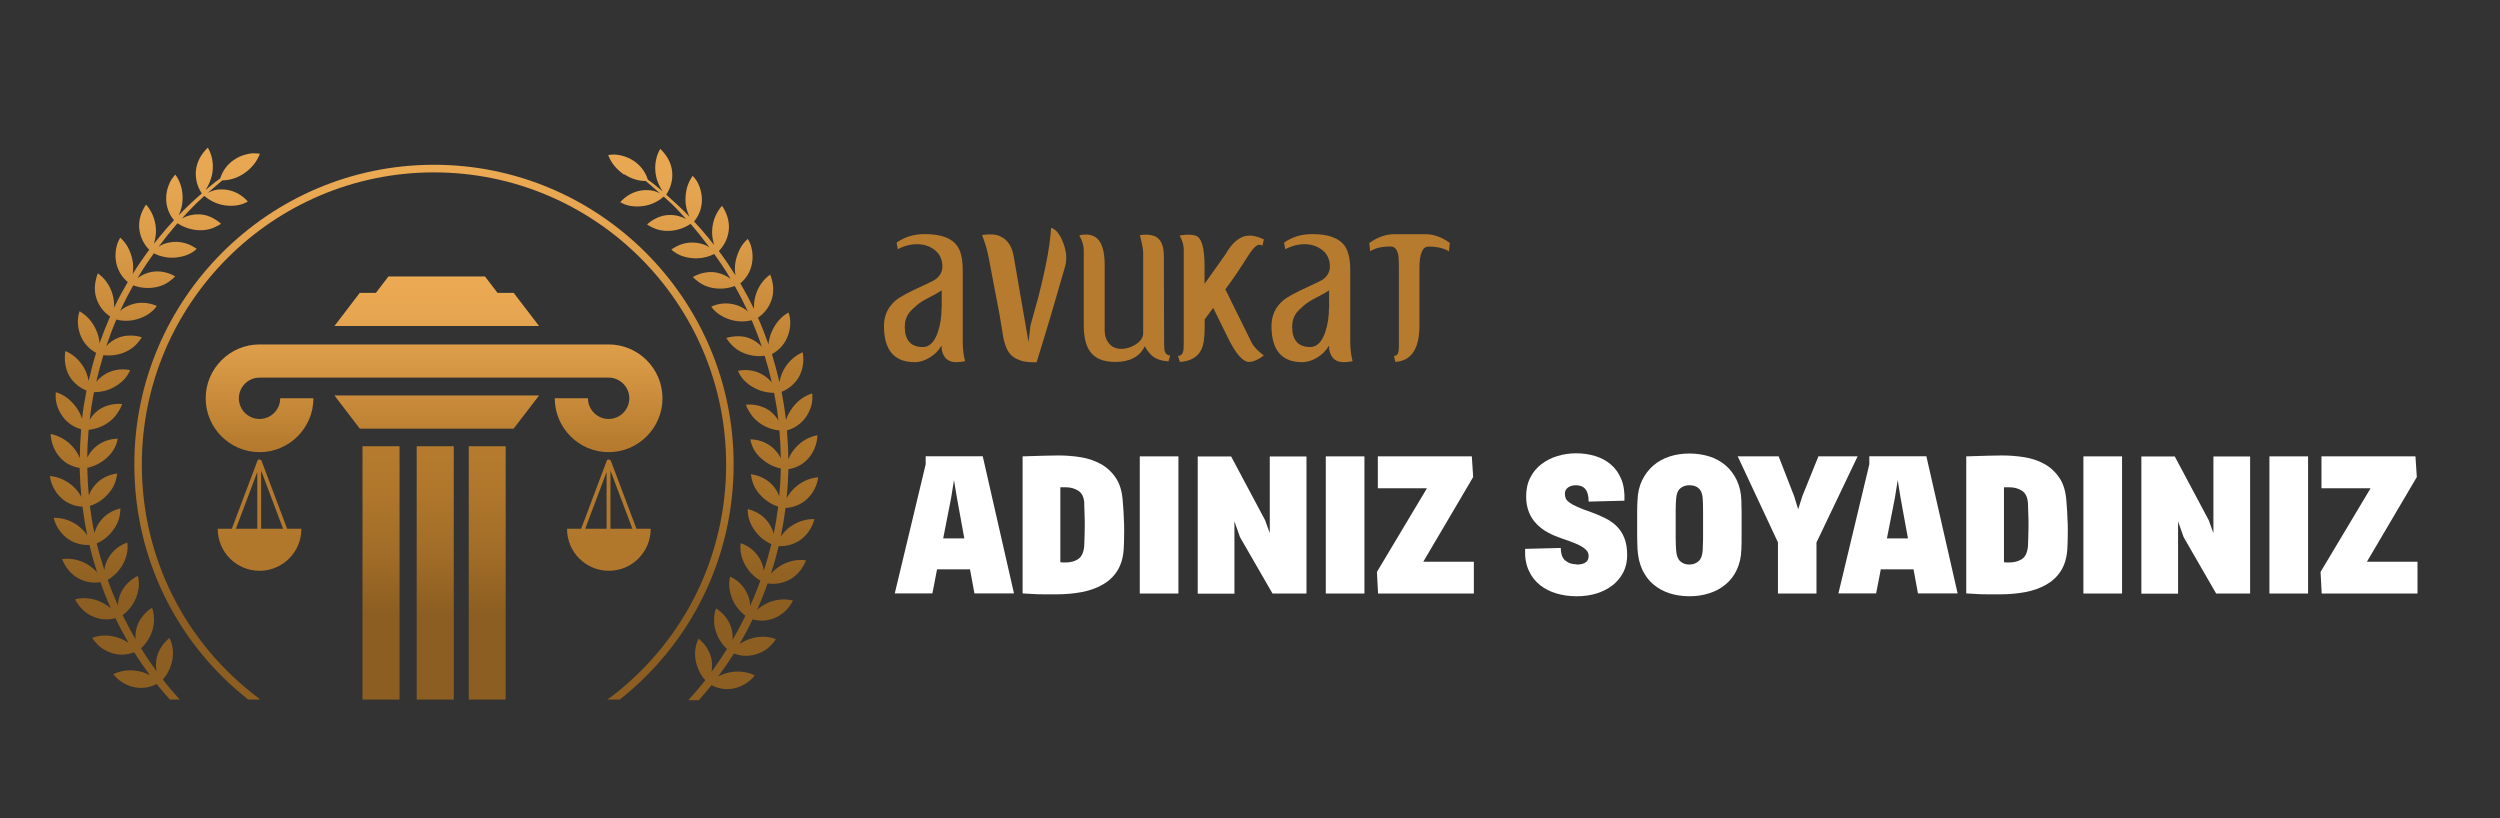 <?xml version="1.0" encoding="UTF-8"?>
<svg id="katman_1" data-name="katman 1" xmlns="http://www.w3.org/2000/svg" xmlns:xlink="http://www.w3.org/1999/xlink" viewBox="0 0 220 72">
  <rect x="0" y="0" width="220" height="72" fill="#333333" stroke="none"/>
  <defs>
    <style>
      .cls-1 {
        fill: url(#Degradado_sin_nombre_2-6);
      }

      .cls-1, .cls-2, .cls-3, .cls-4, .cls-5, .cls-6, .cls-7, .cls-8, .cls-9, .cls-10, .cls-11, .cls-12, .cls-13 {
        stroke-width: 0px;
      }

      .cls-2 {
        fill: url(#Degradado_sin_nombre_2-4);
      }

      .cls-3 {
        fill: url(#Degradado_sin_nombre_2-8);
      }

      .cls-4 {
        fill: url(#Degradado_sin_nombre_2-7);
      }

      .cls-5 {
        fill: url(#Degradado_sin_nombre_2-2);
      }

      .cls-6 {
        fill: url(#Degradado_sin_nombre_2-5);
      }

      .cls-7 {
        fill: url(#Degradado_sin_nombre_2-3);
      }

      .cls-8 {
        fill: url(#Degradado_sin_nombre_2-11);
      }

      .cls-9 {
        fill: url(#Degradado_sin_nombre_2-9);
      }

      .cls-10 {
        fill: url(#Degradado_sin_nombre_2-10);
      }

      .cls-11 {
        fill: #b67b2e;
      }

      .cls-12 {
        fill: #fff;
      }

      .cls-13 {
        fill: url(#Degradado_sin_nombre_2);
      }
    </style>
    <linearGradient id="Degradado_sin_nombre_2" data-name="Degradado sin nombre 2" x1="33.53" y1="22.26" x2="33.53" y2="61.04" gradientUnits="userSpaceOnUse">
      <stop offset="0" stop-color="#ecaa54"/>
      <stop offset=".11" stop-color="#e6a550"/>
      <stop offset=".24" stop-color="#d69744"/>
      <stop offset=".4" stop-color="#bc8032"/>
      <stop offset=".43" stop-color="#b67b2e"/>
      <stop offset=".54" stop-color="#b0772c"/>
      <stop offset=".69" stop-color="#a06c27"/>
      <stop offset=".82" stop-color="#8c5e21"/>
    </linearGradient>
    <linearGradient id="Degradado_sin_nombre_2-2" data-name="Degradado sin nombre 2" x1="38.3" x2="38.3" xlink:href="#Degradado_sin_nombre_2"/>
    <linearGradient id="Degradado_sin_nombre_2-3" data-name="Degradado sin nombre 2" x1="42.88" x2="42.88" xlink:href="#Degradado_sin_nombre_2"/>
    <linearGradient id="Degradado_sin_nombre_2-4" data-name="Degradado sin nombre 2" x1="38.2" y1="24.19" x2="38.2" y2="58.58" xlink:href="#Degradado_sin_nombre_2"/>
    <linearGradient id="Degradado_sin_nombre_2-5" data-name="Degradado sin nombre 2" x1="38.43" y1="24.19" x2="38.43" y2="58.58" xlink:href="#Degradado_sin_nombre_2"/>
    <linearGradient id="Degradado_sin_nombre_2-6" data-name="Degradado sin nombre 2" x1="38.43" y1="24.19" x2="38.43" y2="58.58" xlink:href="#Degradado_sin_nombre_2"/>
    <linearGradient id="Degradado_sin_nombre_2-7" data-name="Degradado sin nombre 2" x1="52.84" y1="-38.95" x2="54.27" y2="128.96" xlink:href="#Degradado_sin_nombre_2"/>
    <linearGradient id="Degradado_sin_nombre_2-8" data-name="Degradado sin nombre 2" x1="22.11" y1="-38.95" x2="23.53" y2="128.96" xlink:href="#Degradado_sin_nombre_2"/>
    <linearGradient id="Degradado_sin_nombre_2-9" data-name="Degradado sin nombre 2" x1="37.98" y1="14.5" x2="38.38" y2="61.9" xlink:href="#Degradado_sin_nombre_2"/>
    <linearGradient id="Degradado_sin_nombre_2-10" data-name="Degradado sin nombre 2" x1="13.64" y1="11.07" x2="13.64" y2="61.68" xlink:href="#Degradado_sin_nombre_2"/>
    <linearGradient id="Degradado_sin_nombre_2-11" data-name="Degradado sin nombre 2" x1="448.05" y1="11.07" x2="448.05" y2="61.68" gradientTransform="translate(510.8) rotate(-180) scale(1 -1)" xlink:href="#Degradado_sin_nombre_2"/>
  </defs>
  <g>
    <g>
      <g>
        <g>
          <rect class="cls-13" x="31.9" y="39.27" width="3.26" height="22.29"/>
          <rect class="cls-5" x="36.67" y="39.27" width="3.26" height="22.29"/>
          <polyline class="cls-7" points="44.5 61.56 44.5 39.27 41.25 39.27 41.25 61.56"/>
        </g>
        <path class="cls-2" d="M53.56,30.31h-30.72c-2.61,0-4.74,2.13-4.74,4.74s2.13,4.74,4.74,4.74,4.74-2.13,4.74-4.74h-2.92c0,1-.82,1.82-1.82,1.82s-1.82-.82-1.82-1.82.82-1.82,1.82-1.82h30.72c1,0,1.82.82,1.82,1.82s-.82,1.82-1.82,1.82-1.82-.82-1.82-1.82h-2.92c0,2.61,2.13,4.74,4.74,4.74s4.74-2.13,4.74-4.74-2.13-4.74-4.74-4.74Z"/>
        <polygon class="cls-6" points="47.44 34.8 29.43 34.8 31.66 37.72 45.2 37.72 47.44 34.8"/>
        <polygon class="cls-1" points="45.2 25.77 43.78 25.77 42.68 24.33 34.18 24.33 33.08 25.77 31.66 25.77 29.43 28.69 47.44 28.69 45.2 25.77"/>
      </g>
      <g>
        <path class="cls-4" d="M57.25,46.53h-1.24l-2.25-5.97c-.02-.06-.07-.09-.12-.1-.03-.02-.06-.03-.09-.03-.08,0-.14.05-.16.13,0,0,0,0,0,0l-2.25,5.97h-1.24s0,.01,0,.02c0,2.03,1.65,3.68,3.68,3.68s3.68-1.65,3.68-3.68c0,0,0-.01,0-.02ZM55.65,46.53h-1.93v-5.12l1.93,5.12ZM53.38,41.54v4.99h-1.88l1.88-4.99Z"/>
        <path class="cls-3" d="M26.51,46.53h-1.24l-2.25-5.97c-.02-.06-.07-.09-.12-.1-.03-.02-.06-.03-.09-.03-.08,0-.14.05-.16.13,0,0,0,0,0,0l-2.25,5.97h-1.24s0,.01,0,.02c0,2.03,1.65,3.68,3.68,3.68s3.68-1.65,3.68-3.68c0,0,0-.01,0-.02ZM24.91,46.53h-1.93v-5.12l1.93,5.12ZM22.64,41.54v4.99h-1.88l1.88-4.99Z"/>
      </g>
    </g>
    <g>
      <path class="cls-9" d="M21.85,61.56h1.01s-.05-.09-.1-.12c-6.53-4.91-10.28-12.4-10.28-20.56,0-14.18,11.53-25.71,25.71-25.71s25.71,11.53,25.71,25.71c0,7.94-3.58,15.31-9.83,20.22-.14.11-.5.38-.64.46,0,0,1.11,0,1.11,0,6.37-5.04,10.02-12.57,10.02-20.69,0-14.54-11.83-26.37-26.37-26.37s-26.37,11.83-26.37,26.37c0,8.15,3.64,15.65,10.02,20.69Z"/>
      <g>
        <path class="cls-10" d="M14.9,61.56h.92c-.52-.57-1.02-1.15-1.49-1.76.41-.47.7-1.04.83-1.68.15-.74.03-1.4-.24-1.98-.56.44-.99,1.07-1.14,1.8-.07.38-.07.76,0,1.13-.48-.65-.94-1.33-1.37-2.02.19-.18.37-.37.52-.59.21-.3.37-.63.48-.99.11-.35.15-.7.14-1.03,0-.34-.06-.66-.17-.96-.6.38-1.09.95-1.33,1.67-.11.36-.15.74-.12,1.1-.41-.69-.78-1.4-1.14-2.12.5-.37.91-.88,1.16-1.47.28-.67.35-1.37.18-1.98-.64.32-1.18.82-1.5,1.51-.17.36-.24.72-.25,1.08-.26-.58-.51-1.16-.73-1.76-.06-.16-.12-.32-.17-.48.54-.32,1-.78,1.32-1.34.35-.64.5-1.32.4-1.95-.67.24-1.26.69-1.65,1.34-.21.34-.32.71-.37,1.08-.25-.77-.48-1.55-.67-2.34.58-.25,1.09-.67,1.46-1.19.45-.6.63-1.26.62-1.89-.7.17-1.35.55-1.79,1.15-.22.3-.38.63-.48.98,0,.02,0,.04-.01.06-.17-.8-.3-1.6-.4-2.41.6-.19,1.15-.54,1.58-1.03.25-.28.45-.57.58-.88.13-.31.2-.62.24-.94-.71.09-1.41.4-1.9.96-.27.29-.47.63-.59.98-.08-.81-.12-1.62-.14-2.44.62-.13,1.18-.42,1.68-.85.57-.5.9-1.1,1-1.72-.71.02-1.41.25-1.98.75-.29.26-.53.57-.7.91,0-.81.05-1.63.12-2.44.63-.06,1.25-.29,1.77-.67.3-.22.54-.47.73-.74.18-.27.36-.56.45-.86-.71-.06-1.46.1-2.08.53-.32.23-.58.53-.78.86.1-.82.22-1.63.38-2.43.63,0,1.27-.15,1.82-.48.65-.36,1.12-.87,1.36-1.46-.7-.14-1.44-.06-2.1.3-.33.18-.62.42-.85.69,0,.01-.02.03-.03.04.18-.79.39-1.57.63-2.35.63.08,1.29,0,1.89-.26.69-.29,1.15-.77,1.49-1.31-.34-.11-.7-.16-1.07-.15-.36,0-.73.07-1.07.22-.39.17-.72.41-.99.71.27-.79.56-1.57.89-2.34.63.16,1.3.14,1.92-.06.7-.22,1.28-.61,1.64-1.14-.66-.28-1.39-.37-2.12-.16-.36.11-.7.27-.98.49-.04.04-.09.08-.13.12.35-.77.74-1.52,1.16-2.26.61.23,1.29.29,1.95.17.37-.07.69-.19.98-.36.14-.08.27-.18.4-.28.13-.1.25-.21.36-.32-.31-.18-.65-.31-1.01-.38-.36-.07-.73-.08-1.09-.01-.45.09-.87.28-1.22.55.25-.42.52-.85.79-1.26.21-.31.43-.62.65-.93.59.3,1.26.44,1.93.37.73-.07,1.39-.32,1.84-.76-.58-.42-1.28-.66-2.04-.61-.37.03-.74.11-1.06.27-.09.05-.17.1-.25.15.53-.71,1.08-1.4,1.66-2.07.56.38,1.23.6,1.93.62.37.01.72-.04,1.03-.14.16-.05.3-.12.45-.19.15-.07.29-.15.42-.24-.27-.24-.57-.44-.9-.59-.34-.15-.7-.24-1.06-.24-.53-.01-1.04.12-1.48.36.2-.21.39-.43.59-.64.44-.47.9-.91,1.38-1.34.52.45,1.18.75,1.87.84.73.09,1.42-.02,1.96-.35-.48-.53-1.11-.92-1.86-1.03-.37-.05-.75-.05-1.09.04-.19.05-.38.13-.56.22.42-.36.84-.72,1.26-1.09.65,0,1.3-.2,1.9-.6.34-.23.62-.49.86-.78.24-.29.42-.62.55-.96-.19-.03-.39-.04-.59-.04-.2,0-.39.04-.59.09-.39.09-.76.25-1.09.48-.62.41-1.02.99-1.22,1.64-.16.12-.33.24-.49.36-.27.22-.55.44-.81.67.11-.17.22-.35.3-.54.15-.33.27-.68.32-1.06.1-.77-.05-1.52-.41-2.14-.56.53-.96,1.21-1.05,2-.07.76.13,1.46.52,2.03-.71.61-1.39,1.25-2.04,1.93.22-.45.35-.96.35-1.51,0-.4-.05-.77-.16-1.12-.11-.35-.27-.67-.48-.96-.13.14-.25.29-.35.45-.1.16-.18.34-.25.52-.14.36-.21.75-.21,1.14,0,.74.26,1.39.69,1.91-.45.48-.89.98-1.3,1.49-.16.19-.31.39-.46.58.03-.11.06-.22.08-.33.08-.36.12-.72.08-1.11-.07-.77-.38-1.47-.86-2.01-.43.64-.69,1.39-.59,2.18.09.72.41,1.33.87,1.8-.52.7-1.01,1.41-1.46,2.14.07-.41.07-.85-.03-1.31-.09-.39-.22-.74-.39-1.06-.18-.32-.41-.6-.67-.84-.1.17-.18.34-.25.52-.06.18-.1.37-.13.56-.06.38-.05.77.03,1.16.15.69.52,1.26,1.01,1.67-.43.74-.84,1.49-1.2,2.25,0-.05,0-.09,0-.14,0-.36-.04-.73-.16-1.1-.23-.74-.68-1.36-1.27-1.78-.28.72-.37,1.51-.11,2.26.23.67.66,1.19,1.19,1.54-.34.77-.65,1.55-.93,2.35-.03-.39-.13-.79-.31-1.18-.17-.36-.37-.68-.61-.95-.24-.27-.53-.5-.84-.68-.26.72-.17,1.55.14,2.26.29.64.76,1.1,1.32,1.4-.26.81-.47,1.64-.66,2.47,0-.04-.02-.09-.03-.13-.07-.35-.19-.7-.39-1.04-.39-.67-.96-1.18-1.63-1.46-.12.76-.02,1.56.37,2.23.37.6.9,1.01,1.49,1.25-.16.82-.3,1.65-.39,2.48-.12-.37-.3-.73-.56-1.07-.46-.62-1.06-1.06-1.75-1.27-.03.38-.02.77.1,1.14.11.37.29.72.53,1.04.42.56.99.91,1.6,1.08-.07.85-.11,1.7-.12,2.55-.15-.37-.36-.73-.66-1.05-.53-.57-1.2-.94-1.91-1.08.05.77.33,1.52.85,2.09.46.51,1.09.8,1.71.9.02.85.07,1.7.15,2.55-.19-.35-.44-.68-.77-.97-.6-.51-1.28-.81-2-.87.04.38.17.75.35,1.09.18.34.42.65.71.9.53.46,1.17.68,1.81.71.11.84.24,1.68.42,2.52-.03-.04-.05-.07-.08-.11-.21-.29-.48-.55-.79-.78-.64-.45-1.37-.67-2.09-.65.18.74.64,1.42,1.28,1.87.59.39,1.23.55,1.87.51.19.82.42,1.63.68,2.43-.26-.29-.58-.55-.94-.76-.68-.38-1.44-.52-2.15-.42.29.71.77,1.35,1.48,1.72.62.32,1.27.41,1.9.31.27.78.57,1.54.91,2.3-.29-.24-.62-.45-.98-.61-.71-.3-1.48-.36-2.17-.18.36.68.91,1.26,1.66,1.55.64.26,1.3.27,1.9.11.35.74.74,1.46,1.15,2.17-.3-.21-.64-.38-1.03-.49-.73-.23-1.5-.2-2.17.05.21.32.47.61.77.85.31.23.66.4,1.04.51.38.11.75.14,1.12.1.27-.03.53-.1.77-.19.43.69.9,1.37,1.39,2.03-.32-.18-.68-.31-1.07-.38-.77-.14-1.51-.04-2.16.28.47.61,1.17,1.02,1.94,1.16.67.12,1.32-.01,1.87-.3.36.45.73.89,1.12,1.32Z"/>
        <path class="cls-8" d="M54.93,15.33c.6.4,1.26.6,1.9.6.42.37.84.73,1.26,1.09-.18-.09-.36-.17-.56-.22-.35-.08-.72-.09-1.09-.04-.75.11-1.38.5-1.86,1.03.54.33,1.23.44,1.96.35.7-.08,1.35-.38,1.87-.84.48.42.95.86,1.38,1.34.2.21.4.43.59.64-.44-.24-.95-.38-1.48-.36-.37,0-.73.1-1.06.24-.33.15-.64.35-.9.59.13.09.27.17.42.24.15.07.29.14.45.19.32.1.66.15,1.03.14.69-.02,1.37-.24,1.93-.62.58.66,1.13,1.36,1.66,2.07-.08-.05-.17-.11-.25-.15-.32-.16-.68-.24-1.06-.27-.76-.05-1.46.19-2.04.61.46.44,1.11.69,1.84.76.67.06,1.34-.07,1.93-.37.22.31.44.61.65.93.28.41.54.83.79,1.26-.35-.27-.77-.46-1.22-.55-.36-.07-.73-.06-1.09.01-.36.07-.7.2-1.01.38.11.12.23.22.36.32.13.1.26.2.4.28.29.17.61.29.98.36.66.12,1.34.06,1.95-.17.42.74.8,1.49,1.16,2.26-.04-.04-.08-.08-.13-.12-.28-.22-.62-.39-.98-.49-.73-.21-1.47-.13-2.12.16.35.52.94.91,1.64,1.14.62.2,1.29.22,1.92.06.33.77.63,1.55.89,2.34-.27-.3-.6-.54-.99-.71-.33-.15-.7-.22-1.07-.22-.36,0-.72.05-1.07.15.35.54.8,1.02,1.49,1.31.6.26,1.26.34,1.89.26.24.77.45,1.56.63,2.35,0-.01-.02-.03-.03-.04-.24-.27-.52-.51-.85-.69-.66-.36-1.4-.44-2.1-.3.23.59.7,1.1,1.36,1.46.55.32,1.18.48,1.82.48.16.81.29,1.62.38,2.43-.2-.33-.46-.62-.78-.86-.62-.43-1.37-.59-2.08-.53.09.3.27.59.45.86.19.27.43.52.73.74.52.38,1.14.61,1.77.67.07.81.11,1.62.12,2.44-.17-.34-.41-.65-.7-.91-.57-.5-1.27-.73-1.98-.75.1.63.43,1.23,1,1.72.5.43,1.06.72,1.68.85-.01.81-.06,1.63-.14,2.44-.13-.36-.32-.69-.59-.98-.5-.55-1.2-.86-1.9-.96.04.32.11.63.24.94.13.31.32.6.58.88.43.48.98.84,1.58,1.03-.1.81-.23,1.61-.4,2.41,0-.02,0-.04-.01-.06-.1-.35-.25-.68-.48-.98-.44-.6-1.08-.98-1.79-1.15-.01.64.17,1.29.62,1.89.37.53.88.94,1.46,1.19-.19.79-.41,1.57-.67,2.34-.04-.37-.16-.74-.37-1.08-.38-.65-.97-1.1-1.65-1.34-.11.62.04,1.3.4,1.95.31.56.77,1.02,1.32,1.34-.06.16-.11.32-.17.48-.23.59-.47,1.18-.73,1.76,0-.36-.08-.73-.25-1.08-.31-.69-.85-1.2-1.5-1.51-.17.61-.09,1.3.18,1.98.25.59.66,1.09,1.16,1.47-.35.72-.73,1.43-1.14,2.12.03-.36,0-.74-.12-1.1-.24-.72-.73-1.29-1.33-1.67-.11.3-.17.62-.17.96-.01.33.03.68.14,1.03.11.35.27.69.48.99.15.22.33.41.52.59-.43.69-.89,1.36-1.37,2.02.07-.36.07-.75,0-1.13-.15-.73-.59-1.36-1.14-1.8-.27.58-.39,1.24-.24,1.98.13.64.42,1.21.83,1.68-.47.61-.97,1.19-1.49,1.76h.92c.38-.43.76-.87,1.12-1.32.55.28,1.21.42,1.87.3.77-.14,1.47-.55,1.94-1.16-.65-.32-1.39-.42-2.16-.28-.4.07-.75.2-1.07.38.49-.66.96-1.34,1.39-2.03.25.09.5.16.77.19.36.04.74,0,1.12-.1.38-.11.73-.28,1.04-.51.3-.24.56-.52.77-.85-.67-.25-1.44-.28-2.17-.05-.38.11-.73.28-1.03.49.41-.71.79-1.43,1.15-2.17.6.16,1.26.15,1.9-.11.75-.29,1.3-.86,1.66-1.55-.7-.18-1.46-.12-2.17.18-.36.16-.69.37-.98.61.33-.75.64-1.52.91-2.3.62.1,1.28.01,1.9-.31.71-.37,1.19-1,1.48-1.72-.71-.1-1.47.04-2.15.42-.36.21-.68.47-.94.76.26-.8.49-1.61.68-2.43.63.03,1.28-.12,1.87-.51.64-.45,1.09-1.12,1.28-1.87-.71-.02-1.44.2-2.09.65-.32.22-.58.49-.79.78-.03.03-.05.07-.08.11.17-.83.31-1.67.42-2.52.64-.03,1.28-.26,1.81-.71.29-.26.53-.56.71-.9.18-.34.31-.71.35-1.09-.72.06-1.4.35-2,.87-.33.29-.58.62-.77.97.08-.85.13-1.7.15-2.55.63-.1,1.25-.39,1.71-.9.53-.57.81-1.33.85-2.09-.71.13-1.39.5-1.91,1.08-.3.32-.51.68-.66,1.05,0-.85-.05-1.7-.12-2.55.61-.17,1.17-.52,1.6-1.08.24-.31.41-.67.53-1.04.12-.37.12-.75.1-1.14-.69.21-1.3.65-1.75,1.27-.26.34-.44.7-.56,1.07-.1-.83-.23-1.66-.39-2.48.59-.23,1.11-.65,1.49-1.25.4-.67.5-1.47.37-2.23-.66.28-1.24.79-1.63,1.46-.19.34-.32.69-.39,1.04-.01.04-.02.09-.03.13-.19-.83-.41-1.65-.66-2.47.56-.3,1.03-.76,1.32-1.4.32-.71.4-1.54.14-2.26-.31.17-.6.4-.84.68-.24.27-.44.59-.61.95-.18.39-.28.79-.31,1.18-.28-.79-.58-1.57-.93-2.35.53-.36.95-.87,1.19-1.54.26-.75.17-1.54-.11-2.26-.59.42-1.04,1.04-1.27,1.78-.12.37-.16.73-.16,1.1,0,.05,0,.09,0,.14-.37-.76-.77-1.51-1.2-2.25.5-.41.87-.97,1.01-1.67.08-.38.09-.78.03-1.16-.03-.19-.07-.38-.13-.56-.07-.18-.15-.35-.25-.52-.27.24-.5.52-.67.84-.17.32-.3.67-.39,1.06-.1.45-.1.89-.03,1.31-.46-.73-.94-1.45-1.46-2.14.46-.47.78-1.08.87-1.8.09-.79-.16-1.54-.59-2.18-.48.53-.79,1.24-.86,2.01-.04.39,0,.75.08,1.11.02.11.05.22.08.33-.15-.19-.3-.39-.46-.58-.42-.51-.85-1.01-1.3-1.49.43-.52.69-1.17.69-1.91,0-.39-.08-.78-.21-1.14-.07-.18-.15-.36-.25-.52-.1-.16-.22-.31-.35-.45-.21.29-.37.62-.48.96-.1.35-.15.72-.16,1.12,0,.55.13,1.06.35,1.51-.65-.67-1.34-1.31-2.04-1.93.38-.57.59-1.26.52-2.03-.08-.79-.49-1.47-1.05-2-.36.62-.51,1.38-.41,2.14.05.39.16.73.32,1.06.08.19.19.37.3.54-.27-.23-.54-.45-.81-.67-.16-.12-.32-.24-.49-.36-.2-.64-.6-1.22-1.22-1.64-.34-.23-.71-.38-1.09-.48-.19-.04-.39-.08-.59-.09-.2,0-.39.01-.59.04.13.35.31.67.55.96.24.29.52.54.86.78Z"/>
      </g>
    </g>
  </g>
  <g>
    <path class="cls-11" d="M84.91,31.79c-.31.06-.56.08-.77.08-.53,0-.91-.21-1.12-.65-.12-.25-.18-.5-.15-.76h-.05c-.23.4-.56.73-1,1-.44.27-.88.41-1.33.41-1.8,0-2.7-1.06-2.7-3.19,0-.92.35-1.67,1.04-2.25.39-.32,1.19-.75,2.41-1.3.62-.28,1.01-.48,1.16-.6.35-.3.53-.65.53-1.06,0-.61-.22-1.1-.65-1.45-.43-.35-.96-.53-1.58-.53-.58,0-1.15.15-1.7.44l-.1-.58c.7-.5,1.53-.75,2.48-.75,1.42,0,2.37.35,2.86,1.05.32.45.48,1.16.48,2.11v6.27c0,.65.07,1.22.2,1.73ZM82.87,27.1v-1.55c-.21.15-.58.36-1.11.63-.49.25-.85.48-1.08.68-.33.28-.55.5-.67.66-.26.35-.39.76-.39,1.22,0,1.19.52,1.79,1.57,1.8.6.01,1.05-.44,1.35-1.34.22-.66.32-1.36.32-2.11Z"/>
    <path class="cls-11" d="M93.75,23.38c-.9,3.15-1.74,5.98-2.53,8.5-.57.01-1-.03-1.31-.12-.52-.16-.9-.41-1.14-.77-.2-.28-.36-.71-.48-1.29-.1-.66-.21-1.31-.32-1.96l-.99-5.19c-.11-.58-.3-1.2-.56-1.87.58-.07,1-.07,1.27,0,.83.22,1.33.83,1.51,1.85l1.31,7.57.17-1.46c.25-.88.48-1.72.7-2.52.49-1.92.81-3.46.97-4.64.05-.35.1-.83.15-1.43.34.09.65.42.92.98s.41,1.12.41,1.69c0,.24-.03.45-.08.65Z"/>
    <path class="cls-11" d="M102.98,31.27l-.15.53c-.52-.03-.94-.15-1.24-.34-.31-.19-.59-.52-.85-.99-.44.92-1.31,1.38-2.6,1.38-1.02,0-1.75-.29-2.19-.88-.39-.52-.58-1.31-.58-2.36v-6.58c0-.42-.13-.86-.39-1.31.16-.06.36-.08.6-.08,1.09,0,1.63.88,1.63,2.65v5.78c0,.46.13.85.39,1.16.26.31.62.47,1.07.47.42,0,.83-.12,1.22-.36.48-.29.71-.63.71-1.02v-7.11c0-.27-.1-.78-.29-1.51.37-.07.72-.07,1.04,0,.71.15,1.07.75,1.07,1.82l.02,7.28c0,.56.01.89.03,1,.07.32.24.48.51.48Z"/>
    <path class="cls-11" d="M111.23,31.27c-.46.36-.89.55-1.27.58-.55.03-1.18-.66-1.88-2.08l-1.32-2.68-.75,1.02v.77c0,.87-.1,1.51-.31,1.92-.32.63-.94.99-1.87,1.05l-.17-.54c.27.02.44-.16.49-.54.01-.05.02-.35.02-.9v-7.92c0-.37-.12-.78-.36-1.22.29-.06.54-.08.77-.08.24,0,.45.03.62.08.54.17.8,1.06.8,2.67v1.58l1.83-2.58c.63-1.11,1.34-1.67,2.12-1.67.37,0,.8.11,1.27.34l-.12.54c-.11-.05-.21-.07-.29-.07-.25,0-.59.36-1.04,1.07-.61.98-1.26,1.94-1.94,2.85l2.31,4.68c.17.35.53.73,1.07,1.14Z"/>
    <path class="cls-11" d="M119,31.79c-.31.06-.56.08-.76.08-.53,0-.91-.21-1.12-.65-.12-.25-.18-.5-.15-.76h-.05c-.23.4-.56.73-1,1-.44.27-.88.41-1.33.41-1.8,0-2.7-1.06-2.7-3.19,0-.92.35-1.67,1.04-2.25.38-.32,1.19-.75,2.41-1.3.62-.28,1.01-.48,1.16-.6.35-.3.53-.65.53-1.06,0-.61-.21-1.1-.65-1.45s-.96-.53-1.58-.53c-.58,0-1.14.15-1.7.44l-.1-.58c.7-.5,1.53-.75,2.48-.75,1.42,0,2.37.35,2.86,1.05.32.45.48,1.16.48,2.11v6.27c0,.65.07,1.22.2,1.73ZM116.96,27.1v-1.55c-.21.15-.58.36-1.11.63-.49.25-.85.48-1.08.68-.33.28-.55.5-.67.66-.26.35-.39.76-.39,1.22,0,1.19.52,1.79,1.57,1.8.6.01,1.05-.44,1.35-1.34.22-.66.32-1.36.32-2.11Z"/>
    <path class="cls-11" d="M127.58,21.39l-.07.73c-.44-.28-1.05-.42-1.81-.42-.52,0-.79.63-.79,1.89v5.08c0,2.02-.71,3.08-2.12,3.18l-.12-.53c.23,0,.36-.15.41-.44,0,.01,0-.09.02-.31v-6.99c0-.48-.01-.8-.03-.99-.08-.6-.31-.9-.7-.9-.76,0-1.36.14-1.8.42l-.07-.73c.74-.51,1.46-.77,2.16-.77h2.79c.7,0,1.42.25,2.14.77Z"/>
    <path class="cls-12" d="M85.35,50.1h-2.89l-.41,2.12h-3.31l2.72-11.36v-.71h5.02l2.75,12.07h-3.48l-.39-2.12ZM83.01,47.38h1.85l-.65-3.57-.26-1.56-.25,1.56-.7,3.57Z"/>
    <path class="cls-12" d="M90,40.16c.29-.01.62-.02.97-.03.29-.01.63-.02,1.01-.03.38-.01.77-.02,1.18-.02.63,0,1.27.05,1.92.15.65.1,1.23.3,1.77.59.53.29.98.7,1.33,1.22.36.52.56,1.2.62,2.02.02.28.04.6.07.96.02.36.04.73.05,1.11.01.39.01.77,0,1.16,0,.39-.02.76-.04,1.11-.06.74-.25,1.35-.57,1.85-.32.5-.75.9-1.28,1.2-.53.3-1.13.52-1.82.65-.69.13-1.42.2-2.2.2-.42,0-.81,0-1.18,0s-.69-.01-.96-.03c-.32-.01-.61-.03-.88-.05v-12.07ZM95.42,44.29c-.03-.53-.21-.9-.52-1.1s-.68-.31-1.11-.31c-.12,0-.22,0-.29,0-.07,0-.11,0-.14,0-.05.01-.06.02-.05.02v6.56s.02.02.05.02c.03.01.16.02.37.02.48,0,.86-.1,1.16-.31s.47-.58.52-1.12c.01-.21.02-.48.03-.8.01-.32.02-.65.02-.99s0-.69-.02-1.05c-.01-.35-.02-.67-.03-.95Z"/>
    <path class="cls-12" d="M103.7,52.23h-3.4v-12.07h3.4v12.07Z"/>
    <path class="cls-12" d="M114.97,40.16v12.07h-2.99l-2.86-4.96-.49-1.39v6.36h-3.23v-12.07h2.94l2.99,5.61.41,1.14v-6.75h3.23Z"/>
    <path class="cls-12" d="M120.07,52.23h-3.4v-12.07h3.4v12.07Z"/>
    <path class="cls-12" d="M121.26,40.16h8.26l.12,1.82-4.39,7.45h4.45v2.8h-8.43l-.1-1.9,4.4-7.36h-4.32v-2.81Z"/>
    <path class="cls-12" d="M138.75,49.68c.33,0,.59-.06.77-.18.19-.12.28-.31.28-.57,0-.14-.03-.26-.1-.38s-.19-.24-.36-.36c-.17-.12-.41-.24-.71-.37-.3-.12-.68-.27-1.15-.42-.44-.15-.86-.32-1.24-.53-.38-.2-.72-.45-1.01-.75-.29-.29-.52-.64-.68-1.04s-.25-.86-.25-1.39c0-.63.12-1.19.37-1.67.24-.48.57-.87.98-1.18s.88-.55,1.4-.71c.53-.16,1.08-.24,1.66-.24s1.13.08,1.66.24c.53.16.99.41,1.38.74.39.33.7.76.92,1.29.22.53.31,1.16.28,1.9l-3.15.08c0-.51-.1-.88-.29-1.1-.19-.23-.47-.34-.83-.34-.26,0-.49.06-.68.19s-.29.31-.29.56c0,.16.03.3.08.42s.17.24.33.36c.16.12.4.25.7.38.3.14.7.29,1.2.46.46.17.89.35,1.28.55s.73.44,1,.72.5.63.65,1.03c.16.4.24.89.24,1.47s-.11,1.07-.34,1.52-.54.83-.94,1.14c-.4.31-.86.55-1.4.72s-1.12.25-1.76.25-1.2-.08-1.76-.24c-.56-.16-1.05-.41-1.48-.75-.42-.34-.76-.77-.99-1.3-.24-.53-.34-1.15-.31-1.88l3.14-.08c0,.53.14.91.41,1.12.27.22.59.32.97.32Z"/>
    <path class="cls-12" d="M144.1,44.05c.02-.68.16-1.28.41-1.79.25-.51.58-.95.99-1.3.41-.35.88-.61,1.43-.79s1.13-.26,1.75-.26,1.21.09,1.75.26,1.02.44,1.43.79c.41.35.73.79.98,1.3.24.52.38,1.11.4,1.79.01.28.02.61.02.97v2.28c0,.38,0,.74-.02,1.05-.02.68-.16,1.28-.4,1.79-.24.52-.57.95-.99,1.29-.41.35-.9.61-1.45.78-.55.18-1.13.26-1.74.26s-1.2-.09-1.74-.26c-.54-.17-1.01-.44-1.42-.78s-.73-.78-.98-1.3c-.24-.52-.38-1.13-.42-1.82-.01-.31-.02-.64-.03-.99,0-.36,0-.72,0-1.1s0-.75,0-1.12.01-.73.03-1.05ZM147.5,48.4c.02.45.14.78.35.98s.48.3.81.3.6-.1.82-.3c.22-.2.33-.52.36-.98.01-.25.02-.57.03-.96,0-.39,0-.8,0-1.24s0-.86,0-1.27-.01-.75-.03-1.04c-.02-.42-.14-.72-.35-.91-.21-.19-.48-.28-.81-.28s-.6.09-.82.28c-.22.19-.33.49-.36.91-.02.26-.04.59-.04.99,0,.4,0,.82,0,1.25s0,.85,0,1.25c0,.4.02.74.04,1.01Z"/>
    <path class="cls-12" d="M156.46,52.23v-4.5l-3.54-7.57h3.6l1.36,3.49.36,1.17.37-1.17,1.41-3.49h3.45l-3.62,7.58v4.49h-3.4Z"/>
    <path class="cls-12" d="M168.4,50.1h-2.89l-.41,2.12h-3.32l2.72-11.36v-.71h5.02l2.75,12.07h-3.49l-.39-2.12ZM166.05,47.38h1.85l-.65-3.57-.25-1.56-.25,1.56-.7,3.57Z"/>
    <path class="cls-12" d="M173.04,40.16c.29-.01.62-.02.97-.03.29-.01.63-.02,1.01-.03.38-.01.77-.02,1.18-.02.63,0,1.28.05,1.92.15.65.1,1.24.3,1.77.59.53.29.98.7,1.33,1.22.36.52.56,1.2.62,2.02.02.28.04.6.07.96.02.36.04.73.05,1.11.01.39.01.77,0,1.16,0,.39-.02.76-.04,1.11-.06.74-.25,1.35-.57,1.85-.32.5-.75.9-1.28,1.2-.53.3-1.13.52-1.82.65s-1.42.2-2.2.2c-.42,0-.81,0-1.18,0s-.69-.01-.96-.03c-.32-.01-.61-.03-.88-.05v-12.07ZM178.46,44.29c-.03-.53-.21-.9-.52-1.1-.31-.2-.68-.31-1.11-.31-.12,0-.22,0-.29,0-.07,0-.11,0-.14,0-.04.01-.06.02-.05.02v6.56s.02.02.05.02c.03.01.16.02.37.02.48,0,.86-.1,1.17-.31.3-.2.47-.58.52-1.12.01-.21.02-.48.03-.8.01-.32.02-.65.02-.99s0-.69-.02-1.05c-.01-.35-.02-.67-.03-.95Z"/>
    <path class="cls-12" d="M186.74,52.23h-3.4v-12.07h3.4v12.07Z"/>
    <path class="cls-12" d="M198.01,40.16v12.07h-2.99l-2.86-4.96-.49-1.39v6.36h-3.23v-12.07h2.94l2.99,5.61.41,1.14v-6.75h3.23Z"/>
    <path class="cls-12" d="M203.11,52.23h-3.4v-12.07h3.4v12.07Z"/>
    <path class="cls-12" d="M204.3,40.16h8.26l.12,1.82-4.39,7.45h4.45v2.8h-8.43l-.1-1.9,4.4-7.36h-4.32v-2.81Z"/>
  </g>
</svg>